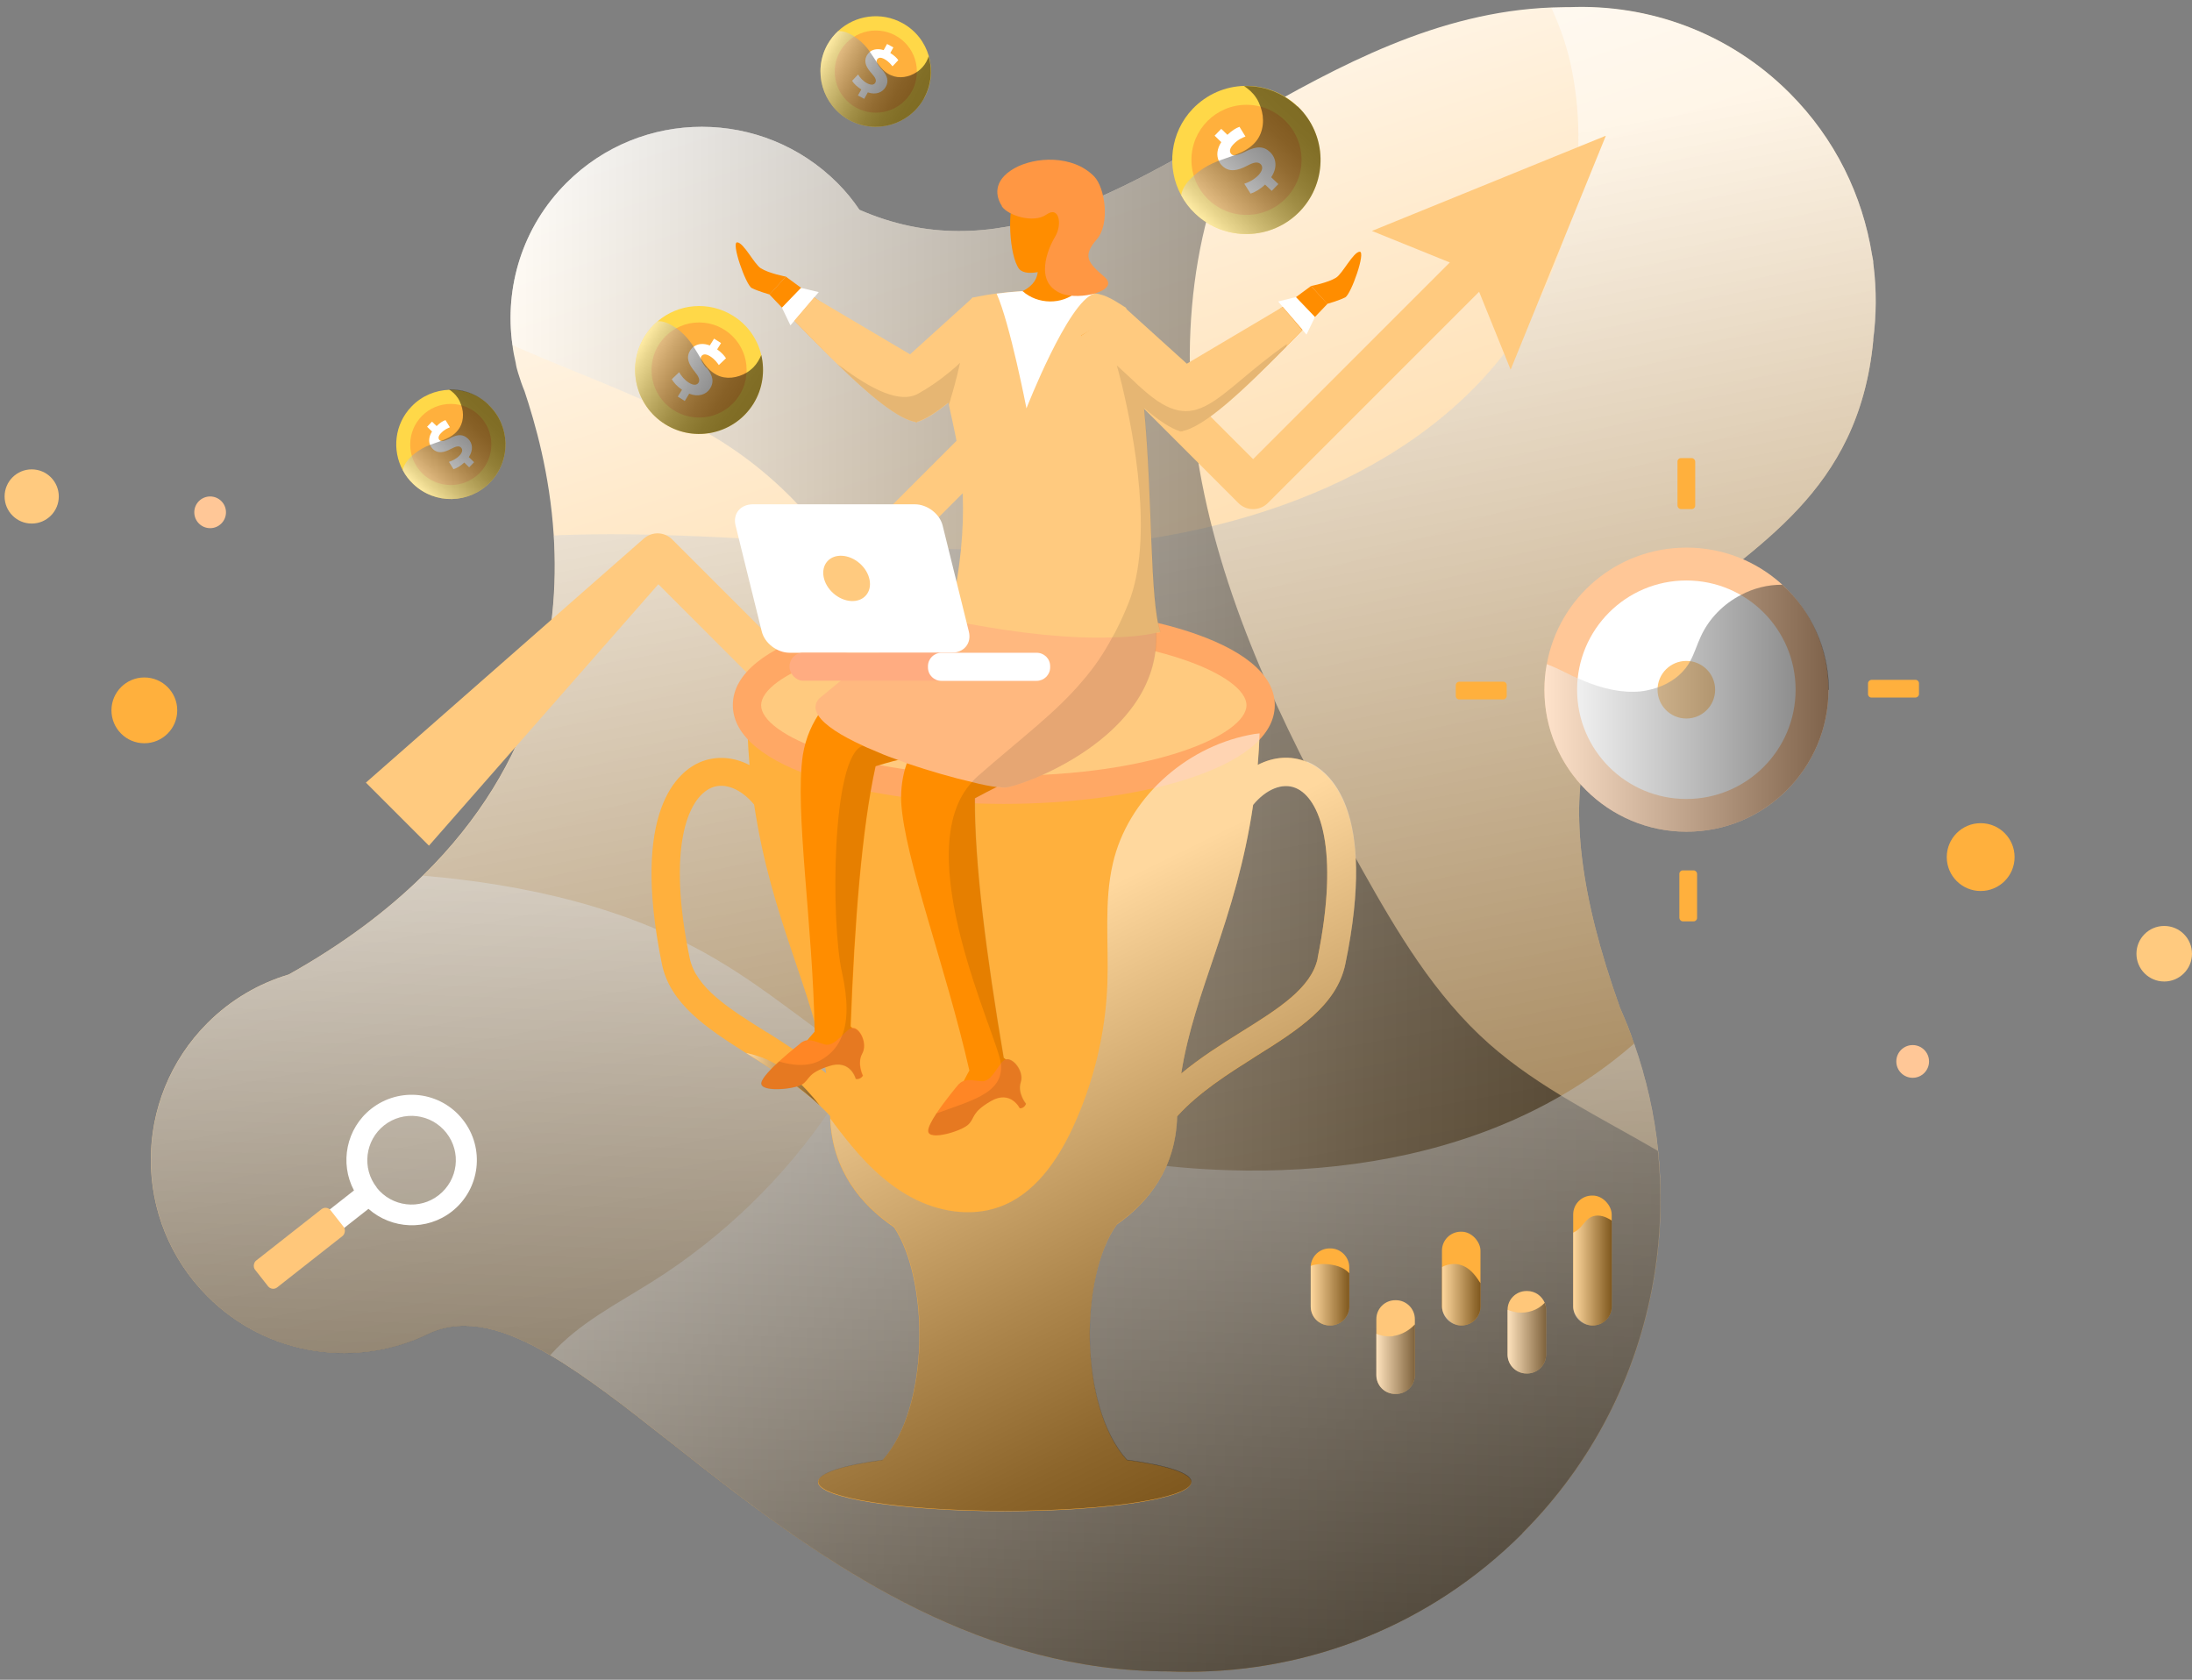 <?xml version="1.0" encoding="UTF-8"?>
<svg xmlns="http://www.w3.org/2000/svg" xmlns:xlink="http://www.w3.org/1999/xlink" viewBox="0 0 128.62 98.56">
  <rect x="0" y="0" width="128.62" height="98.56" fill="#808080" stroke="none"/>
  <defs>
    <style>.cls-1,.cls-2{opacity:.1;}.cls-1,.cls-3{fill:#fff;}.cls-4{fill:url(#linear-gradient);}.cls-5{fill:#ffb03d;}.cls-6{fill:#ffca7f;}.cls-7{fill:#ffd848;}.cls-8{fill:#ffb87f;}.cls-9{fill:#ffc77a;}.cls-10{fill:#ffc797;}.cls-11{fill:#ffa865;}.cls-12{fill:#ffac81;}.cls-13{fill:#ff9743;}.cls-14{fill:#ff8d00;}.cls-15{fill:#ff8625;}.cls-16{fill:url(#linear-gradient-5);}.cls-16,.cls-17,.cls-18,.cls-19,.cls-20,.cls-21,.cls-22,.cls-23,.cls-24,.cls-25,.cls-26,.cls-27,.cls-28,.cls-29,.cls-30{mix-blend-mode:overlay;opacity:.5;}.cls-17{fill:url(#linear-gradient-6);}.cls-18{fill:url(#linear-gradient-7);}.cls-19{fill:url(#linear-gradient-8);}.cls-20{fill:url(#linear-gradient-3);}.cls-21{fill:url(#linear-gradient-4);}.cls-22{fill:url(#linear-gradient-2);}.cls-23{fill:url(#linear-gradient-9);}.cls-24{fill:url(#linear-gradient-10);}.cls-25{fill:url(#linear-gradient-11);}.cls-26{fill:url(#linear-gradient-16);}.cls-27{fill:url(#linear-gradient-13);}.cls-28{fill:url(#linear-gradient-12);}.cls-29{fill:url(#linear-gradient-15);}.cls-30{fill:url(#linear-gradient-14);}.cls-31{isolation:isolate;}</style>
    <linearGradient id="linear-gradient" x1="44.07" y1="-3.78" x2="83.91" y2="115.72" gradientTransform="matrix(1, 0, 0, 1, 0, 0)" gradientUnits="userSpaceOnUse">
      <stop offset=".03" stop-color="#fff"></stop>
      <stop offset=".23" stop-color="#ffeacc"></stop>
      <stop offset=".5" stop-color="#ffd18f"></stop>
      <stop offset=".72" stop-color="#ffbf62"></stop>
      <stop offset=".9" stop-color="#ffb447"></stop>
      <stop offset="1" stop-color="#ffb03d"></stop>
    </linearGradient>
    <linearGradient id="linear-gradient-2" x1="54.42" y1="14.73" x2="71.67" y2="110.09" gradientTransform="matrix(1, 0, 0, 1, 0, 0)" gradientUnits="userSpaceOnUse">
      <stop offset="0" stop-color="#fff"></stop>
      <stop offset=".29" stop-color="#a7a7a7"></stop>
      <stop offset=".54" stop-color="#5f5f5f"></stop>
      <stop offset=".75" stop-color="#2b2b2b"></stop>
      <stop offset=".91" stop-color="#0b0b0b"></stop>
      <stop offset="1" stop-color="#000"></stop>
    </linearGradient>
    <linearGradient id="linear-gradient-3" x1="29.96" y1="52.53" x2="97.44" y2="52.53" xlink:href="#linear-gradient-2"></linearGradient>
    <linearGradient id="linear-gradient-4" x1="54.16" y1="41.68" x2="51.38" y2="117.62" gradientTransform="matrix(1, 0, 0, 1, 0, 0)" gradientUnits="userSpaceOnUse">
      <stop offset="0" stop-color="#fff"></stop>
      <stop offset=".19" stop-color="#d2d2d2"></stop>
      <stop offset=".63" stop-color="#636363"></stop>
      <stop offset="1" stop-color="#000"></stop>
    </linearGradient>
    <linearGradient id="linear-gradient-5" x1="90.62" y1="41.55" x2="107.29" y2="41.55" gradientTransform="matrix(1, 0, 0, 1, 0, 0)" gradientUnits="userSpaceOnUse">
      <stop offset="0" stop-color="#fff"></stop>
      <stop offset="1" stop-color="#000"></stop>
    </linearGradient>
    <linearGradient id="linear-gradient-6" x1="76.91" y1="75.97" x2="79.17" y2="75.97" xlink:href="#linear-gradient-5"></linearGradient>
    <linearGradient id="linear-gradient-7" x1="80.76" y1="79.75" x2="83.02" y2="79.75" xlink:href="#linear-gradient-5"></linearGradient>
    <linearGradient id="linear-gradient-8" x1="84.61" y1="75.97" x2="86.87" y2="75.97" xlink:href="#linear-gradient-5"></linearGradient>
    <linearGradient id="linear-gradient-9" x1="88.46" y1="78.52" x2="90.72" y2="78.52" xlink:href="#linear-gradient-5"></linearGradient>
    <linearGradient id="linear-gradient-10" x1="92.31" y1="74.55" x2="94.57" y2="74.55" xlink:href="#linear-gradient-5"></linearGradient>
    <linearGradient id="linear-gradient-11" x1="43.79" y1="63.34" x2="48.14" y2="63.34" xlink:href="#linear-gradient-5"></linearGradient>
    <linearGradient id="linear-gradient-12" x1="57.83" y1="55.63" x2="72.72" y2="85.93" gradientTransform="matrix(1, 0, 0, 1, 0, 0)" gradientUnits="userSpaceOnUse">
      <stop offset="0" stop-color="#fff"></stop>
      <stop offset=".18" stop-color="#cdcdcd"></stop>
      <stop offset=".59" stop-color="#5f5f5f"></stop>
      <stop offset=".87" stop-color="#1a1a1a"></stop>
      <stop offset="1" stop-color="#000"></stop>
    </linearGradient>
    <linearGradient id="linear-gradient-13" x1="65.54" y1="-17.42" x2="73.05" y2="-17.42" gradientTransform="translate(-27.32 .41) rotate(31.85)" gradientUnits="userSpaceOnUse">
      <stop offset="0" stop-color="#fff"></stop>
      <stop offset=".09" stop-color="#d4d4d4"></stop>
      <stop offset=".23" stop-color="#9d9d9d"></stop>
      <stop offset=".37" stop-color="#6d6d6d"></stop>
      <stop offset=".5" stop-color="#454545"></stop>
      <stop offset=".63" stop-color="#272727"></stop>
      <stop offset=".76" stop-color="#111"></stop>
      <stop offset=".89" stop-color="#040404"></stop>
      <stop offset="1" stop-color="#000"></stop>
    </linearGradient>
    <linearGradient id="linear-gradient-14" x1="-63.82" y1="37.14" x2="-57.41" y2="37.14" gradientTransform="translate(41.84 -43.08) rotate(-46.28)" xlink:href="#linear-gradient-13"></linearGradient>
    <linearGradient id="linear-gradient-15" x1="-20.63" y1="59.5" x2="-11.93" y2="59.5" gradientTransform="translate(41.84 -43.08) rotate(-46.28)" xlink:href="#linear-gradient-13"></linearGradient>
    <linearGradient id="linear-gradient-16" x1="34.13" y1="10.2" x2="40.61" y2="10.2" gradientTransform="translate(23.45 -22.47) rotate(29.07)" xlink:href="#linear-gradient-13"></linearGradient>
  </defs>
  <g class="cls-31">
    <g id="Layer_4">
      <g id="Goal_SEO">
        <g>
          <g>
            <path class="cls-4" d="M109.92,19.95c-1.71,18.05-24.58,12.01-14.87,39.16,0,.02,0,.03,.02,.05,.3,.68,.58,1.37,.81,2.07,.72,2.05,1.19,4.16,1.41,6.3,.82,8.01-1.83,16.3-7.97,22.44-5.41,5.41-12.5,8.12-19.6,8.12-.37,0-.75,0-1.12-.02-16.53,0-27.98-13.67-36.32-18.56-2.62-1.54-4.93-2.21-7-1.32h0c-4.25,2.13-9.56,1.43-13.1-2.12-4.44-4.43-4.44-11.61,0-16.05,1.37-1.37,3.02-2.32,4.76-2.84,3.21-1.8,5.8-3.76,7.87-5.8,6.76-6.64,8.06-14.11,7.68-19.98-.23-3.61-1.1-6.61-1.71-8.44-.15-.36-.27-.72-.38-1.08h0c-.06-.19-.11-.38-.14-.59-.08-.34-.15-.69-.19-1.04-.48-3.37,.57-6.92,3.16-9.51,4.39-4.4,11.51-4.4,15.91,0,.49,.49,.92,1.02,1.29,1.57h0c7.93,3.47,15-.94,22.68-5.34,5.47-3.14,11.27-6.27,17.91-6.53,.28,0,.54-.02,.82-.02,.08,0,.16,0,.24,0,4.66-.19,9.37,1.48,12.92,5.03,2.68,2.68,4.28,6.01,4.84,9.49,.05,.24,.07,.38,.07,.38,0,.08,0,.15,.02,.24,.18,1.45,.17,2.93-.02,4.38Z"></path>
            <path class="cls-22" d="M109.92,19.95c-1.71,18.05-24.58,12.01-14.87,39.16,0,.02,0,.03,.02,.05,4.49,10.17,2.58,22.48-5.75,30.81-5.41,5.41-12.5,8.12-19.6,8.12-.37,0-.75,0-1.12-.02-21.73,0-34.66-23.6-43.31-19.87h0c-4.25,2.13-9.56,1.43-13.1-2.12-4.44-4.43-4.44-11.61,0-16.05,1.37-1.37,3.02-2.32,4.76-2.84,13.68-7.71,16.04-18.11,15.55-25.77,.12,0,.24,0,.36-.02,10.29-.38,20.59,1.43,30.85,.64,10.27-.8,21.12-4.88,26.24-13.81,2.44-4.24,3.23-9.4,2.27-14.18-.26-1.31-.68-2.47-1.19-3.59,.28,0,.54-.02,.82-.02,.08,0,.16,0,.24,0,4.66-.19,9.37,1.48,12.92,5.03,2.68,2.68,4.28,6.01,4.84,9.49,.05,.24,.07,.38,.07,.38,0,.08,0,.15,.02,.24,.18,1.45,.17,2.93-.02,4.38Z"></path>
            <path class="cls-20" d="M89.33,89.97c-5.41,5.41-12.5,8.12-19.6,8.12-.37,0-.75,0-1.12-.02-16.53,0-27.98-13.67-36.32-18.56l.02-.02c1.64-1.85,3.91-2.99,6-4.31,8.19-5.17,14.33-13.83,15.56-23.43,1.23-9.61-2.84-19.93-10.84-25.39-3.96-2.7-8.59-4.15-12.96-6.11-.48-3.37,.57-6.92,3.16-9.51,4.39-4.4,11.51-4.4,15.91,0,.49,.49,.92,1.02,1.29,1.57h0c7.93,3.47,15-.94,22.68-5.34-3.43,6.35-3.97,14.12-2.6,21.26,1.56,8.1,5.36,15.57,9.4,22.77,2.08,3.71,4.29,7.44,7.47,10.25,2.91,2.58,6.53,4.31,9.9,6.28,.82,8.01-1.83,16.3-7.97,22.44Z"></path>
            <path class="cls-21" d="M89.33,89.97c-5.41,5.41-12.5,8.12-19.6,8.12-.37,0-.75,0-1.12-.02-16.53,0-27.98-13.67-36.32-18.56-2.62-1.54-4.93-2.21-7-1.32h0c-4.25,2.13-9.56,1.43-13.1-2.12-4.44-4.43-4.44-11.61,0-16.05,1.37-1.37,3.02-2.32,4.76-2.84,3.21-1.8,5.8-3.76,7.87-5.8,6.02,.52,12.01,1.85,17.2,4.91,3.23,1.89,6.06,4.41,9.22,6.4,6.17,3.89,13.5,5.74,20.79,5.97,5.68,.18,11.45-.62,16.65-2.89,2.61-1.14,5.06-2.66,7.21-4.54,.72,2.05,1.19,4.16,1.41,6.3,.82,8.01-1.83,16.3-7.97,22.44Z"></path>
          </g>
          <g>
            <circle class="cls-6" cx="1.86" cy="29.13" r="1.59"></circle>
            <circle class="cls-10" cx="12.33" cy="30.06" r=".93"></circle>
            <circle class="cls-5" cx="8.47" cy="41.68" r="1.93"></circle>
          </g>
          <g>
            <circle class="cls-6" cx="126.99" cy="55.96" r="1.63"></circle>
            <circle class="cls-10" cx="112.23" cy="62.28" r=".96"></circle>
            <circle class="cls-5" cx="116.22" cy="50.29" r="1.99"></circle>
          </g>
        </g>
        <g>
          <g>
            <path class="cls-10" d="M107.29,40.47c0,4.6-3.73,8.33-8.33,8.33s-8.34-3.73-8.34-8.33c0-.51,.05-1.01,.14-1.5,.7-3.9,4.1-6.84,8.2-6.84,2.16,0,4.13,.82,5.6,2.16,1.68,1.52,2.73,3.73,2.73,6.18Z"></path>
            <circle class="cls-3" cx="98.95" cy="40.47" r="6.41"></circle>
            <circle class="cls-9" cx="98.95" cy="40.47" r="1.69"></circle>
            <path class="cls-16" d="M107.29,40.47c0,4.6-3.73,8.33-8.33,8.33s-8.34-3.73-8.34-8.33c0-.51,.05-1.01,.14-1.5,.51,.19,1,.44,1.48,.68,.11,.05,.22,.1,.34,.15,1.04,.46,2.14,.81,3.28,.79,.48,0,.97-.1,1.43-.26,.73-.26,1.38-.72,1.79-1.37,.03-.05,.06-.1,.09-.16,.26-.47,.41-1,.64-1.48,.48-1.04,1.33-1.89,2.34-2.41,.75-.4,1.59-.61,2.43-.6,1.68,1.52,2.73,3.73,2.73,6.18Z"></path>
            <rect class="cls-5" x="98.43" y="26.88" width="1.04" height="2.99" rx=".2" ry=".2"></rect>
            <rect class="cls-5" x="86.4" y="39.03" width="1.04" height="2.99" rx=".2" ry=".2" transform="translate(46.39 127.44) rotate(-90)"></rect>
            <rect class="cls-5" x="98.55" y="51.06" width="1.04" height="2.99" rx=".2" ry=".2" transform="translate(198.13 105.12) rotate(-180)"></rect>
            <rect class="cls-5" x="110.58" y="38.92" width="1.04" height="2.99" rx=".2" ry=".2" transform="translate(151.52 -70.69) rotate(90)"></rect>
          </g>
          <g>
            <path class="cls-5" d="M79.17,74.36v2.3c0,.61-.5,1.11-1.11,1.11h-.04c-.62,0-1.11-.5-1.11-1.11v-2.3s0-.06,0-.08c.04-.57,.52-1.03,1.11-1.03h.04c.61,0,1.11,.5,1.11,1.11Z"></path>
            <path class="cls-9" d="M83.02,77.4v3.28c0,.62-.5,1.11-1.11,1.11h-.04c-.62,0-1.11-.49-1.11-1.11v-3.28c0-.62,.5-1.11,1.11-1.11h.04c.61,0,1.11,.5,1.11,1.11Z"></path>
            <rect class="cls-5" x="84.61" y="72.27" width="2.26" height="5.5" rx="1.11" ry="1.11"></rect>
            <path class="cls-9" d="M90.72,76.87v2.61c0,.61-.5,1.11-1.11,1.11h-.04c-.61,0-1.11-.5-1.11-1.11v-2.63c0-.61,.5-1.1,1.11-1.1h.04c.47,0,.86,.29,1.03,.69,.06,.13,.08,.27,.08,.42Z"></path>
            <rect class="cls-5" x="92.31" y="70.15" width="2.26" height="7.62" rx="1.11" ry="1.11"></rect>
            <path class="cls-17" d="M77.78,74.17c.51,.03,1.06,.16,1.39,.54v1.95c0,.61-.5,1.11-1.11,1.11h-.04c-.62,0-1.11-.5-1.11-1.11v-2.3s0-.06,0-.08c.27-.11,.57-.12,.86-.11Z"></path>
            <path class="cls-18" d="M81.75,78.39c.49-.07,.93-.32,1.27-.68v2.97c0,.62-.5,1.11-1.11,1.11h-.04c-.62,0-1.11-.49-1.11-1.11v-2.42c.31,.13,.66,.18,.99,.14Z"></path>
            <path class="cls-19" d="M86.87,75.3v1.36c0,.61-.5,1.11-1.11,1.11h-.03c-.62,0-1.11-.5-1.11-1.11v-2.32c.39-.21,.88-.24,1.29-.04,.43,.21,.71,.6,.97,1.01Z"></path>
            <path class="cls-23" d="M90.64,76.45c.06,.13,.08,.27,.08,.42v2.61c0,.61-.5,1.11-1.11,1.11h-.04c-.61,0-1.11-.5-1.11-1.11v-2.63c.19,.08,.39,.13,.59,.16,.58,.06,1.2-.14,1.58-.56Z"></path>
            <path class="cls-24" d="M94.57,71.63v5.03c0,.61-.49,1.11-1.11,1.11h-.04c-.61,0-1.11-.5-1.11-1.11v-4.34s.06-.02,.09-.04c.4-.2,.58-.69,.98-.88,.33-.15,.72-.06,1.03,.12,.06,.03,.11,.06,.16,.1Z"></path>
          </g>
          <g>
            <path class="cls-1" d="M25.76,70.12c-1.13,.89-2.76,.69-3.65-.44-.89-1.13-.69-2.76,.43-3.65,1.13-.89,2.76-.69,3.65,.44,.89,1.13,.69,2.76-.44,3.65Z"></path>
            <path class="cls-3" d="M26.52,71.08c1.66-1.31,1.95-3.71,.64-5.38s-3.71-1.95-5.38-.64c-1.47,1.16-1.86,3.19-1.01,4.79l-3.31,2.6,.85,1.08,3.31-2.6c1.36,1.2,3.42,1.31,4.9,.15Zm-4.41-1.4c-.89-1.13-.69-2.76,.43-3.65,1.13-.89,2.76-.69,3.65,.44,.89,1.13,.69,2.76-.44,3.65s-2.76,.69-3.65-.44Z"></path>
            <rect class="cls-9" x="16.56" y="70.43" width="2" height="5.64" rx=".38" ry=".38" transform="translate(64.3 14.17) rotate(51.83)"></rect>
          </g>
          <path class="cls-6" d="M94.21,7.97l-13.71,5.58,4.57,1.85-11.54,11.54-8.38-8.38c-.47-.47-1.24-.47-1.72,0l-18.54,18.54-5.45-5.45c-.45-.45-1.17-.48-1.66-.05l-.06,.05-16.25,14.27,3.7,3.7,13.46-15.34,5.4,5.4c.47,.47,1.24,.47,1.72,0l18.54-18.54,8.38,8.38c.47,.47,1.24,.47,1.72,0l12.4-12.4,1.85,4.57,5.58-13.71Z"></path>
          <g>
            <path class="cls-5" d="M76.67,44.7c-.93-.38-1.94-.3-2.87,.18,.05-.6,.09-1.22,.11-1.85,.03-.59,.05-1.21,.05-1.85l-15.07,4.97-15.06-4.97c0,1.33,.05,2.54,.15,3.71-.93-.48-1.94-.56-2.88-.18-1.29,.54-4.11,2.79-2.26,11.86,.48,2.33,2.63,3.76,4.94,5.22,.11,.07,.22,.15,.33,.21,1.42,.89,2.86,1.79,4.03,2.91,.2,.19,.39,.37,.57,.58v.02s0,.1,0,.14c.13,3.05,1.82,5.05,3.75,6.36,2.07,3.1,2.11,10.57-.67,13.66-2.32,.31-3.79,.77-3.79,1.29,0,.94,4.9,1.71,10.95,1.71s10.95-.76,10.95-1.71c0-.52-1.47-.98-3.78-1.29-2.84-3.15-2.76-10.82-.59-13.82,1.88-1.32,3.47-3.34,3.54-6.35,0,0,.02,0,.02-.02,1.26-1.39,2.94-2.45,4.58-3.49,2.46-1.54,4.77-2.99,5.27-5.43,1.88-9.07-.94-11.31-2.26-11.86Zm-31.66,15.88c-2.24-1.4-4.17-2.61-4.54-4.36-1.33-6.43-.14-9.4,1.28-10,.78-.33,1.75,.08,2.5,.99,1.01,6.78,3.47,10.9,4.23,15.77-1.13-.93-2.36-1.7-3.47-2.41Zm32.31-4.36c-.37,1.75-2.29,2.96-4.54,4.36-1.13,.71-2.34,1.47-3.47,2.41,.76-4.87,3.22-8.99,4.22-15.77,.75-.91,1.71-1.32,2.5-.99,1.41,.59,2.59,3.57,1.28,10Z"></path>
            <ellipse class="cls-6" cx="58.9" cy="41.38" rx="15.07" ry="4.97"></ellipse>
            <path class="cls-11" d="M58.9,47.17c-7.71,0-15.9-2.03-15.9-5.8s8.19-5.8,15.9-5.8,15.9,2.03,15.9,5.8-8.19,5.8-15.9,5.8Zm0-9.93c-8.82,0-14.24,2.41-14.24,4.14s5.42,4.14,14.24,4.14,14.24-2.41,14.24-4.14-5.42-4.14-14.24-4.14Z"></path>
            <path class="cls-25" d="M48.14,64.9c-1.17-1.12-2.61-2.02-4.03-2.91-.11-.06-.22-.14-.33-.21,.27,.06,.54,.13,.8,.22,1.47,.52,2.56,1.66,3.55,2.9Z"></path>
            <path class="cls-28" d="M76.67,44.7c-.93-.38-1.94-.3-2.87,.18,.05-.6,.09-1.22,.11-1.85-.21,.02-.42,.05-.64,.1-3.77,.76-7.1,3.75-7.97,7.53-.53,2.28-.24,4.67-.32,7.01-.1,2.93-.8,5.83-2.03,8.49-.92,1.98-2.28,3.95-4.35,4.67-1.67,.59-3.58,.26-5.15-.59-1.57-.85-2.83-2.16-3.93-3.56-.27-.34-.54-.69-.8-1.05,.13,3.05,1.82,5.05,3.75,6.36,2.07,3.1,2.11,10.57-.67,13.66-2.32,.31-3.79,.77-3.79,1.29,0,.94,4.9,1.71,10.95,1.71s10.95-.76,10.95-1.71c0-.52-1.47-.98-3.78-1.29-2.84-3.15-2.76-10.82-.59-13.82,1.88-1.32,3.47-3.34,3.54-6.35,0,0,.02,0,.02-.02,1.26-1.39,2.94-2.45,4.58-3.49,2.46-1.54,4.77-2.99,5.27-5.43,1.88-9.07-.94-11.31-2.26-11.86Zm.65,11.53c-.37,1.75-2.29,2.96-4.54,4.36-1.13,.71-2.34,1.47-3.47,2.41,.76-4.87,3.22-8.99,4.22-15.77,.75-.91,1.71-1.32,2.5-.99,1.41,.59,2.59,3.57,1.28,10Z"></path>
          </g>
          <g>
            <g>
              <path class="cls-14" d="M50.37,61.48c-.29,.57-4.49,1.49-4.49,1.49,0,0,1.14-1.56,1.92-2.44-.1-6.28-1.18-12.96-.69-16.24,.66-4.04,4.95-6.02,9.49-6.87l3.51,3.1c-.41,4.24-3.12,2.68-8.73,4.44-.81,3.68-1.23,9.17-1.46,15.26,0,0,.76,.71,.46,1.26Z"></path>
              <path class="cls-15" d="M46.93,61.25s-2.14,1.67-2.25,2.27c-.11,.6,1.97,.4,2.42,.09s.27-.64,1.55-1.06c1.28-.42,1.57,.75,1.57,.75,.13,.04,.33-.03,.42-.19,0,0-.36-.72-.04-1.3s-.13-1.5-.55-1.5-1.02,1.16-1.67,.97-.98-.42-1.44-.05Z"></path>
            </g>
            <g>
              <path class="cls-14" d="M58.49,46.17c-.42,.21-.85,.43-1.29,.67-.03,3.76,.67,9.23,1.69,15.23,0,0,.05,.03,.12,.09,.24,.17,.73,.59,.58,1.04-.16,.6-3.85,2.28-4.08,2.38,.02-.06,.11-.25,.23-.53,.21-.43,.52-1.08,.82-1.64,.11-.22,.22-.42,.32-.6-1.39-6.12-3.81-12.44-4-15.75-.03-.8,.08-1.56,.33-2.28,.03-.12,.09-.23,.14-.35,.75-1.8,2.34-3.3,4.31-4.49,.34-.21,.7-.42,1.08-.61,.65-.35,1.33-.66,2.02-.95l.79,.45,1.95,1.11,1.33,.76c.42,3.86-2.01,3.4-6.35,5.46,0,0,0,.01-.01,0Z"></path>
              <path class="cls-15" d="M60.2,64.76c-.05,.18-.23,.29-.37,.27,0,0-.53-1.09-1.69-.42-1.15,.67-.92,.96-1.3,1.35-.36,.4-2.36,1.01-2.38,.41-.01-.22,.21-.62,.48-1.03,.52-.78,1.25-1.65,1.25-1.65,.12-.15,.25-.23,.38-.27,.27-.1,.59-.01,1.03,.02,.5,.04,.8-.63,1.11-1.01h0c.1-.14,.2-.24,.3-.26t.02-.01c.43-.09,1.06,.72,.86,1.34-.21,.64,.3,1.26,.3,1.26Z"></path>
            </g>
            <path class="cls-8" d="M67.83,37.13h0c.25,6.25-8.16,9.09-8.87,9.09-.11,0-.26-.01-.46-.04,0,0,0,.01-.01,0-.36-.04-.87-.14-1.45-.29-1.09-.25-2.46-.64-3.82-1.1-.18-.07-.34-.13-.52-.2-.13-.04-.26-.09-.4-.14-.15-.05-.32-.12-.47-.18-.24-.1-.47-.2-.7-.3-.17-.07-.33-.13-.48-.21-.01-.01-.02-.01-.02-.01-1.25-.57-2.25-1.19-2.62-1.78-.22-.34-.22-.67,.05-.98,.43-.36,.86-.7,1.26-1.04,.75-.59,1.48-1.16,2.25-1.65,1.24-.8,2.58-1.44,4.27-1.88,.25-.07,.53-.13,.8-.19,1.45-.31,3.16-.46,5.22-.45,.79,1.56,2.33,1.33,3.66,1.09,1.01-.18,1.9-.35,2.29,.26Z"></path>
            <path class="cls-6" d="M68.09,37.09c-.09,.02-.17,.03-.25,.04h0c-.77,.17-1.63,.25-2.57,.27-2.43,.09-5.39-.23-8.51-.81-.3-.05-.59-.11-.89-.18-.05-.01-.12-.02-.18-.03,.19-.8,.33-1.56,.45-2.28,.85-5.2,.02-8.08-.46-10.33h0c-.01-.07-.02-.1-.03-.14-.01-.04-.02-.09-.02-.13-.11-.48-.19-.95-.23-1.39-.09-.98,.02-1.9,.56-2.98l.02-.03c.24-.48,.58-1,1.03-1.57,.01-.02,.03-.03,.04-.06h.02s.02-.01,.03-.01c.45-.1,.91-.18,1.39-.24,.5-.07,1-.11,1.52-.14h.01c.64-.03,1.29-.04,1.96-.01,.4,0,.8,.02,1.21,.06,.35,.02,.7,.04,1.07,.09h.01c.65,.07,1.23,.48,1.8,.84,.01,.02,.01,.04,.02,.07,.04,.13,.09,.27,.12,.42,.37,1.28,.63,2.76,.81,4.32,.03,.31,.07,.63,.09,.95,.01,.06,.02,.1,.02,.15,.51,5.31,.32,11.21,.96,13.13Z"></path>
            <g>
              <g>
                <path class="cls-14" d="M59.59,19.14c-1.58,2.56-4.12,4.68-5.82,5.63-2.09-.77-5.49-4.18-8.62-7.49l.96-1.05,7.69,5.66,3.3-4.24,2.5,1.49Z"></path>
                <path class="cls-6" d="M53.77,24.77c-1.53-.2-4.47-3.18-7.16-5.95l1.16-1.36,5.63,3.33,3.69-3.34,2.51,1.69c.17,.49-3.96,5.14-5.82,5.63Z"></path>
                <polygon class="cls-3" points="46.38 19.09 45.88 18.05 47 16.89 48.04 17.14 47.77 17.46 46.61 18.82 46.38 19.09"></polygon>
              </g>
              <path class="cls-14" d="M45.16,17.28s-.7-.2-1.05-.38-1.23-2.7-.85-2.68,1,1.28,1.38,1.52c.47,.3,1.47,.49,1.47,.49l-.95,1.05Z"></path>
            </g>
            <g>
              <g>
                <path class="cls-14" d="M63.45,19.69c1.58,2.56,4.12,4.68,5.82,5.63,2.09-.77,5.49-4.18,8.62-7.49l-.96-1.05-7.69,5.66-3.3-4.24-2.5,1.49Z"></path>
                <path class="cls-6" d="M76.42,19.37c-.31,.32-.63,.65-.95,.97,0,0,.01,0,0,.01-2.41,2.45-4.85,4.8-6.2,4.97-.57-.14-1.34-.68-2.14-1.36-.43-.37-.86-.78-1.28-1.19-1.36-1.37-2.5-2.83-2.4-3.08l2.5-1.69,.13,.12,3.56,3.22,5.62-3.33,1.15,1.36Z"></path>
                <polygon class="cls-3" points="76.66 19.63 77.16 18.6 76.04 17.43 75 17.69 75.27 18.01 76.43 19.36 76.66 19.63"></polygon>
              </g>
              <path class="cls-14" d="M77.88,17.83s.7-.2,1.05-.38,1.23-2.7,.85-2.68-1,1.28-1.38,1.52c-.47,.3-1.47,.49-1.47,.49l.95,1.05Z"></path>
            </g>
            <path class="cls-3" d="M64.25,17.21s-.03,.01-.05,.02c-1.53,.47-3.97,6.73-3.97,6.73,0,0-.96-4.96-1.75-6.73,1.81-.25,3.74-.23,5.77-.02Z"></path>
            <path class="cls-14" d="M60,17.08c1.39-.68,.69-1.85,.94-1.81l1.54-.08c.13,.05-.1,1.32,.72,1.92-.88,.79-2.32,.76-3.2-.03Z"></path>
            <path class="cls-14" d="M59.58,11.5c-.5,.69-.37,3.5,.22,4.28,.52,.57,1.9-.09,2.84-.2,.49-1.6,.82-3.01,.62-3.94-1.43-.48-2.73-.67-3.68-.14Z"></path>
            <path class="cls-13" d="M58.78,12.1c.35,.54,1.86,1.03,2.62,.49,.76-.54,.94,.59,.51,1.3s-1.25,2.67,.36,3.33c1.05,.43,3.51-.15,2.53-.98s-1.29-1.23-.44-2.2c.78-.9,.49-3.02-.16-3.69-1.25-1.28-3.48-1.16-4.69-.47-1.29,.74-1.07,1.68-.72,2.21Z"></path>
            <path class="cls-2" d="M56.33,21.3s-.22,1.04-.54,2.07c-.01,.05-.03,.11-.04,.16,0,0,0,0,0,0l-.08,.23s-.01-.09-.03-.14c-.7,.57-1.36,1-1.87,1.14-1.06-.13-2.8-1.61-4.66-3.42,.07,.06,.14,.11,.22,.16,0,0,.01,.01,.03,.02,1.75,1.31,3.44,2.19,4.53,1.57,.59-.33,1.1-.69,1.5-1,.59-.45,.94-.8,.94-.8Z"></path>
            <g>
              <path class="cls-3" d="M55.83,38.3h-9.5c-.73,0-1.46-.56-1.63-1.24l-1.54-6.23c-.17-.69,.29-1.24,1.02-1.24h9.5c.73,0,1.46,.56,1.63,1.24l1.54,6.23c.17,.69-.29,1.24-1.02,1.24Z"></path>
              <rect class="cls-12" x="46.33" y="38.3" width="15.28" height="1.64" rx=".79" ry=".79"></rect>
              <path class="cls-3" d="M61.62,39.09v.07c0,.44-.36,.79-.8,.79h-5.58c-.43,0-.79-.34-.79-.79v-.07c0-.44,.36-.79,.79-.79h5.58c.44,0,.8,.34,.8,.79Z"></path>
              <ellipse class="cls-6" cx="49.67" cy="33.94" rx="1.17" ry="1.51" transform="translate(-8.64 48.71) rotate(-48.56)"></ellipse>
            </g>
            <path class="cls-2" d="M51.37,44.96c-.81,3.68-1.24,9.17-1.47,15.27,0,0,.05,.03,.1,.1h.03c.43,0,.88,.92,.56,1.49-.33,.58,.03,1.3,.03,1.3-.09,.16-.3,.24-.42,.19,0,0-.3-1.17-1.57-.75-1.28,.42-1.11,.75-1.55,1.06-.44,.31-2.53,.51-2.42-.09,.06-.27,.53-.78,1.05-1.25,.15,.05,.35,.1,.58,.14,.59,.11,1.36,.13,2.01-.3,.51-.32,.89-.76,1.11-1.36,0,0,.01,0,.01-.01,.33-.86,.35-2.06-.02-3.72-.64-2.83-.63-12.65,1.22-13.27,0,0,.09,.03,.24,.1,.08,.03,.17,.07,.26,.11,.49,.22,1.01,.42,1.55,.61h.01c-.42,.11-.85,.23-1.32,.38Z"></path>
            <path class="cls-2" d="M75.51,20.19s-.01,.04-.03,.14c0,0,.01,0,0,.01-2.41,2.45-4.85,4.8-6.2,4.97-.57-.14-1.34-.68-2.14-1.36,.51,5.31,.32,11.21,.96,13.13-.09,.02-.17,.03-.25,.04h0c.25,6.25-8.16,9.09-8.87,9.09-.11,0-.26-.01-.46-.04,0,0,0,.01-.01,0-.42,.21-.85,.43-1.29,.67-.03,3.76,.67,9.23,1.69,15.23,0,0,.05,.03,.12,.09t.02-.01c.43-.09,1.06,.72,.86,1.34-.21,.64,.3,1.26,.3,1.26-.05,.18-.23,.29-.37,.27,0,0-.53-1.09-1.69-.42-1.15,.67-.92,.96-1.3,1.35-.36,.4-2.36,1.01-2.38,.41-.01-.22,.21-.62,.48-1.03,.29-.1,.55-.2,.81-.29,1.85-.65,3.11-1.17,2.97-2.63h0c-.18-1.63-5.5-12.45-1.68-16.54,.08-.1,.18-.2,.29-.3,2.64-2.31,4.62-3.76,6.19-5.63,.65-.75,1.22-1.57,1.74-2.55,.11-.18,.2-.35,.29-.54,.23-.45,.45-.95,.66-1.47,1.5-3.75,.29-9.94-.35-12.63-.01-.04-.02-.1-.03-.14-.18-.73-.31-1.17-.31-1.17,0,0,.46,.41,.99,.91,.18,.18,.35,.34,.52,.48,3.27,2.94,4.18,.36,8.49-2.66Z"></path>
          </g>
          <g>
            <g>
              <path class="cls-7" d="M44.21,23.69c-1.1,1.76-3.41,2.3-5.17,1.21-1.76-1.09-2.3-3.41-1.21-5.17,.21-.34,.47-.64,.76-.88,1.21-1.03,2.99-1.21,4.41-.33,.88,.54,1.45,1.39,1.67,2.31,.22,.94,.09,1.97-.46,2.86Z"></path>
              <circle class="cls-5" cx="41.02" cy="21.71" r="2.79"></circle>
              <path class="cls-3" d="M41.43,21.58c-.19-.25-.29-.41-.31-.53,0-.06,0-.1,.03-.14,.07-.12,.23-.18,.51-.01,.3,.19,.43,.4,.52,.52l.42-.4c-.1-.15-.25-.33-.52-.52l.23-.37-.41-.26-.25,.4c-.37-.14-.7-.11-.94,.07-.09,.06-.16,.14-.22,.24-.25,.41-.08,.8,.28,1.23,.24,.3,.31,.48,.22,.64-.1,.17-.32,.16-.56,.01-.27-.17-.46-.41-.58-.62l-.43,.41c.1,.19,.33,.44,.6,.62l-.25,.4,.41,.26,.26-.43c.53,.21,1,.06,1.23-.31s.18-.73-.21-1.22Z"></path>
            </g>
            <path class="cls-27" d="M44.21,23.69c-1.1,1.76-3.41,2.3-5.17,1.21-1.76-1.09-2.3-3.41-1.21-5.17,.21-.34,.47-.64,.76-.88,.05,0,.09,0,.14,0,.3,.02,.57,.16,.82,.32,.05,.03,.09,.06,.14,.09,.31,.22,.59,.5,.81,.8,.07,.09,.13,.18,.19,.27,.15,.23,.29,.48,.43,.71,.25,.39,.53,.75,.94,.96,.54,.28,1.21,.18,1.74-.13,.15-.09,.29-.2,.41-.32,.22-.23,.35-.47,.46-.72,.22,.94,.09,1.97-.46,2.86Z"></path>
          </g>
          <g>
            <g>
              <path class="cls-7" d="M28.67,23.76c1.28,1.22,1.33,3.25,.1,4.53s-3.25,1.33-4.53,.1c-.25-.24-.45-.5-.6-.79-.65-1.19-.49-2.71,.5-3.74,.61-.64,1.41-.96,2.23-.99,.83-.02,1.66,.27,2.31,.89Z"></path>
              <circle class="cls-5" cx="26.45" cy="26.08" r="2.38"></circle>
              <path class="cls-3" d="M26.41,25.72c-.24,.11-.39,.17-.49,.16-.05,0-.09-.02-.12-.05-.09-.08-.11-.23,.08-.42,.21-.22,.41-.29,.52-.34l-.26-.42c-.15,.05-.32,.15-.52,.35l-.27-.26-.29,.3,.29,.28c-.18,.28-.21,.57-.11,.8,.04,.09,.09,.16,.16,.23,.29,.28,.66,.21,1.08-.02,.29-.15,.46-.18,.57-.07,.12,.12,.08,.3-.09,.47-.19,.2-.43,.31-.62,.37l.27,.43c.18-.05,.42-.19,.63-.39l.29,.28,.29-.3-.31-.3c.27-.41,.23-.82-.05-1.08s-.58-.28-1.05-.03Z"></path>
            </g>
            <path class="cls-30" d="M28.67,23.76c1.28,1.22,1.33,3.25,.1,4.53s-3.25,1.33-4.53,.1c-.25-.24-.45-.5-.6-.79,0-.04,.01-.08,.02-.12,.07-.24,.23-.45,.41-.63,.03-.04,.07-.07,.1-.1,.24-.22,.52-.4,.81-.54,.09-.04,.17-.07,.26-.11,.22-.08,.45-.16,.67-.24,.37-.14,.72-.31,.96-.62,.33-.41,.37-.98,.19-1.48-.05-.14-.11-.28-.19-.4-.15-.23-.33-.38-.52-.51,.83-.02,1.66,.27,2.31,.89Z"></path>
          </g>
          <g>
            <g>
              <path class="cls-7" d="M76.14,6.24c1.74,1.66,1.8,4.41,.14,6.15-1.66,1.73-4.41,1.8-6.15,.14-.34-.32-.61-.68-.82-1.07-.88-1.61-.66-3.68,.68-5.08,.83-.86,1.91-1.31,3.02-1.34,1.12-.03,2.25,.37,3.13,1.2Z"></path>
              <circle class="cls-5" cx="73.14" cy="9.38" r="3.23"></circle>
              <path class="cls-3" d="M73.09,8.89c-.32,.15-.53,.23-.67,.22-.07,0-.12-.02-.16-.06-.12-.11-.15-.31,.11-.58,.28-.3,.56-.4,.71-.46l-.35-.57c-.2,.07-.43,.21-.71,.47l-.36-.35-.39,.4,.39,.38c-.25,.39-.29,.77-.15,1.09,.05,.12,.12,.22,.22,.31,.4,.38,.89,.28,1.46-.02,.39-.21,.62-.24,.78-.09,.16,.16,.1,.4-.12,.64-.26,.27-.58,.43-.84,.51l.37,.58c.24-.07,.57-.26,.85-.53l.39,.37,.39-.4-.42-.4c.37-.55,.31-1.11-.06-1.47-.37-.36-.79-.37-1.43-.05Z"></path>
            </g>
            <path class="cls-29" d="M76.14,6.24c1.74,1.66,1.8,4.41,.14,6.15-1.66,1.73-4.41,1.8-6.15,.14-.34-.32-.61-.68-.82-1.07,0-.05,.02-.1,.03-.16,.1-.33,.31-.61,.56-.85,.05-.05,.09-.09,.14-.13,.33-.3,.7-.55,1.1-.73,.12-.05,.24-.1,.35-.15,.3-.11,.61-.21,.91-.32,.5-.19,.98-.42,1.31-.84,.44-.55,.5-1.33,.26-2-.07-.19-.15-.38-.26-.54-.2-.31-.45-.51-.71-.69,1.12-.03,2.25,.37,3.13,1.2Z"></path>
          </g>
          <g>
            <g>
              <path class="cls-7" d="M54.22,5.77c-.87,1.57-2.84,2.13-4.41,1.26-1.56-.87-2.13-2.84-1.26-4.41,.17-.3,.38-.57,.62-.79,1-.94,2.53-1.17,3.79-.47,.78,.43,1.31,1.13,1.54,1.93,.23,.8,.16,1.69-.28,2.48Z"></path>
              <circle class="cls-5" cx="51.39" cy="4.2" r="2.41"></circle>
              <path class="cls-3" d="M51.73,4.07c-.17-.2-.27-.34-.29-.44,0-.05,0-.09,.02-.13,.06-.11,.19-.17,.44-.03,.27,.15,.39,.33,.47,.42l.34-.36c-.09-.13-.23-.27-.47-.42l.18-.33-.37-.2-.2,.36c-.32-.1-.61-.06-.81,.1-.07,.06-.13,.13-.18,.22-.2,.36-.03,.7,.29,1.05,.22,.25,.29,.4,.21,.54-.08,.15-.27,.15-.49,.03-.24-.13-.42-.34-.52-.51l-.35,.37c.09,.16,.3,.36,.54,.51l-.2,.35,.37,.2,.21-.38c.47,.16,.86,.01,1.05-.32s.12-.64-.24-1.04Z"></path>
            </g>
            <path class="cls-26" d="M54.22,5.77c-.87,1.57-2.84,2.13-4.41,1.26-1.56-.87-2.13-2.84-1.26-4.41,.17-.3,.38-.57,.62-.79,.04,0,.08,0,.12,0,.26,0,.5,.11,.72,.24,.04,.02,.08,.05,.12,.08,.28,.18,.53,.4,.74,.66,.06,.07,.12,.15,.17,.23,.14,.2,.27,.4,.4,.6,.23,.33,.49,.63,.85,.78,.48,.21,1.05,.11,1.5-.19,.13-.08,.24-.18,.34-.29,.18-.2,.29-.42,.36-.64,.23,.8,.16,1.69-.28,2.48Z"></path>
          </g>
        </g>
      </g>
    </g>
  </g>
</svg>
